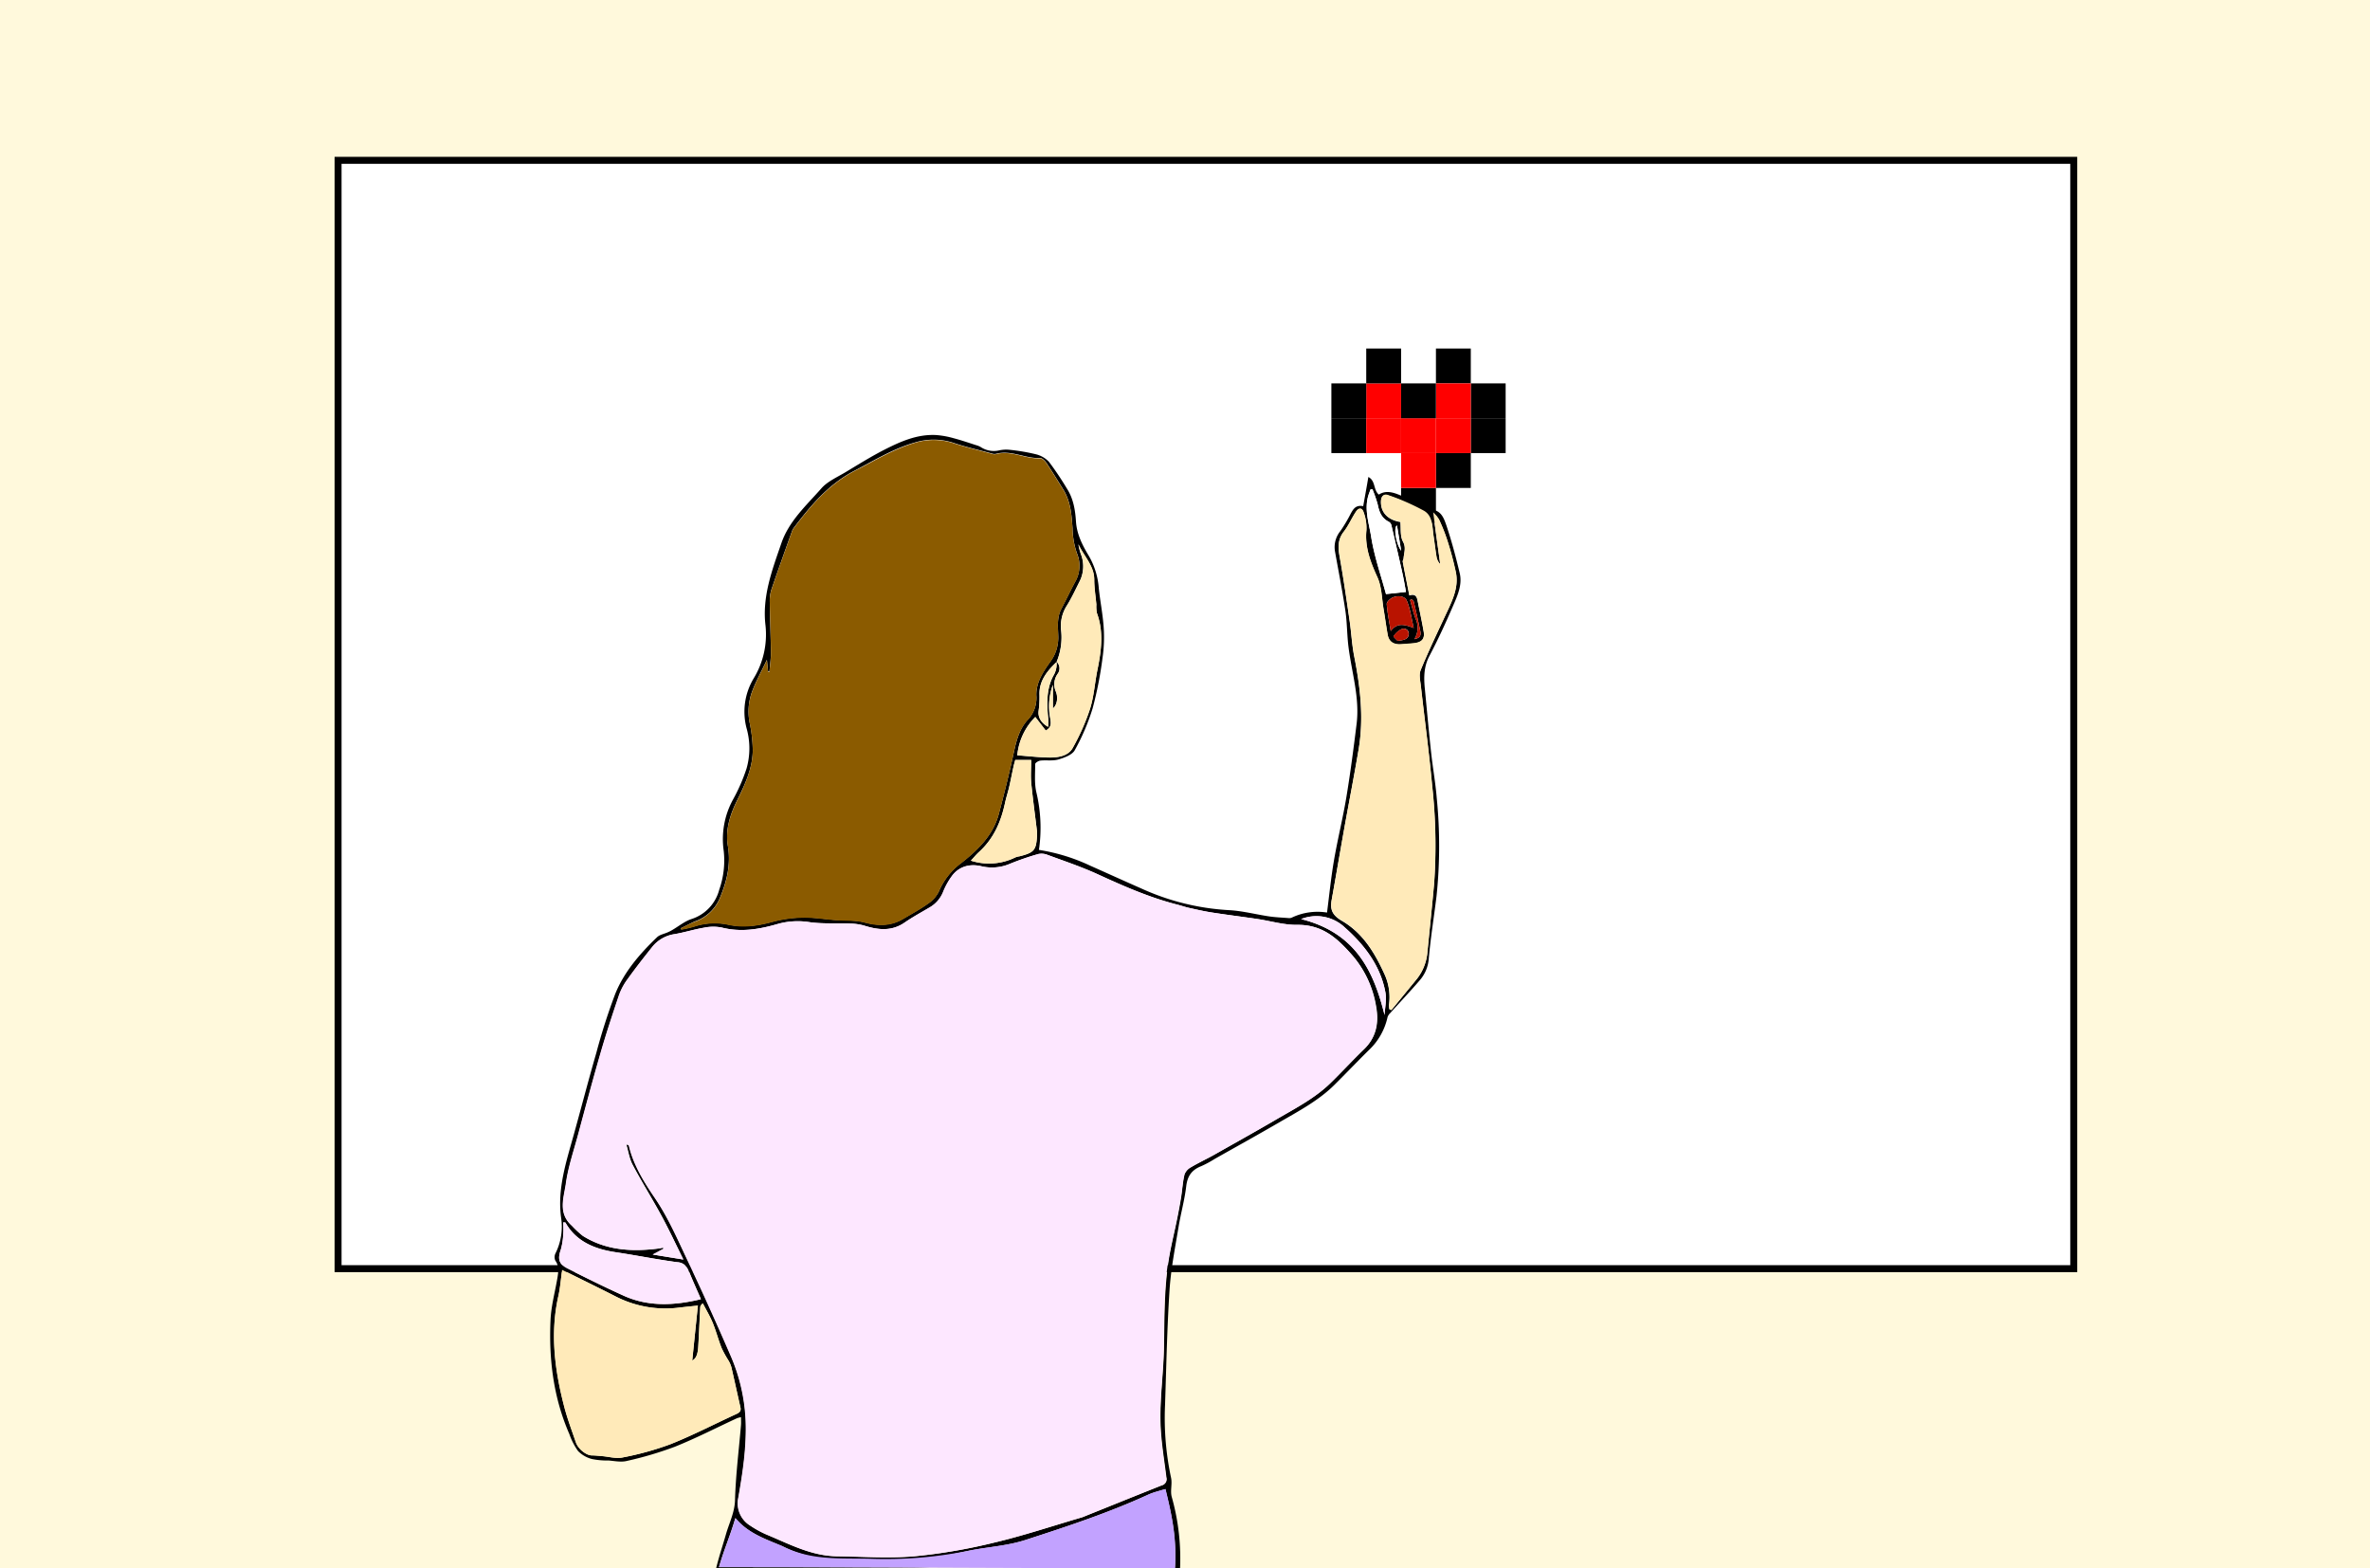 <svg xmlns="http://www.w3.org/2000/svg" viewBox="0 0 680 450"><g id="Layer_2" data-name="Layer 2"><rect width="680" height="450" style="fill:#fff9dc"/><rect x="97" y="46" width="498" height="318" style="fill:#fff;stroke:#000;stroke-miterlimit:10;stroke-width:2px"/><rect x="412" y="100" width="10" height="10"/><rect x="422" y="110" width="10" height="10"/><rect x="422" y="120" width="10" height="10"/><rect x="412" y="130" width="10" height="10"/><rect x="402" y="140" width="10" height="10"/><rect x="382" y="120" width="10" height="10"/><rect x="392" y="110" width="10" height="10" style="fill:red"/><rect x="412" y="110" width="10" height="10" style="fill:red"/><rect x="412" y="120" width="10" height="10" style="fill:red"/><rect x="402" y="120" width="10" height="10" style="fill:red"/><rect x="402" y="130" width="10" height="10" style="fill:red"/><rect x="392" y="120" width="10" height="10" style="fill:red"/></g><g id="Layer_3" data-name="Layer 3"><rect x="382" y="110" width="10" height="10"/><rect x="392" y="100" width="10" height="10"/><rect x="402" y="110" width="10" height="10"/></g><g id="Layer_1" data-name="Layer 1"><path d="M205.3,450.67c1-4.17,1.81-6.37,3-10.49.93-3.24,2.49-6.22,2.59-9.77.2-7.2,1.11-14.38,1.72-21.58.05-.68,0-1.37,0-2.22a7.47,7.47,0,0,0-1.19.32c-5.92,2.74-11.72,5.73-17.78,8.16a102.84,102.84,0,0,1-13.83,4.09c-1.62.4-3.49,0-5.24-.14a21.34,21.34,0,0,1-4.77-.43,8.56,8.56,0,0,1-3.95-2.29,18.86,18.86,0,0,1-2.47-4.81c-4.62-10.55-5.93-21.59-5.42-32.82.19-4.07,1.32-8.1,2-12.16.26-1.64.5-3.27-.63-4.85a2.43,2.43,0,0,1,.08-2.13A17.13,17.13,0,0,0,161,349.43c-1.16-8.35,1.52-16.25,3.72-24.2,2.14-7.71,4.15-15.46,6.38-23.15a173.63,173.63,0,0,1,5.43-16.93c2.52-6.24,7-11.46,12-16.25.75-.73,2.07-.95,3.12-1.43a11.89,11.89,0,0,0,1.28-.66c1.81-1.06,3.47-2.44,5.44-3.11a12,12,0,0,0,8-8.46,25.2,25.2,0,0,0,1.28-11.1,23.61,23.61,0,0,1,2.63-14.67,51.39,51.39,0,0,0,3.93-9,21.13,21.13,0,0,0,0-11.51,18.56,18.56,0,0,1,2-14.26,24.24,24.24,0,0,0,3.43-15.22c-1-8.3,1.89-15.91,4.56-23.65,2.18-6.34,7.17-10.82,11.48-15.72,1.75-2,4.59-3.22,7-4.68,3.69-2.22,7.35-4.51,11.21-6.47,4.53-2.29,9.24-4.4,14.65-4.14a25,25,0,0,1,5,.89c2.18.57,4.32,1.3,6.47,2a5.69,5.69,0,0,1,1.37.55,6.83,6.83,0,0,0,5.35.95,9.46,9.46,0,0,1,3-.15,56.56,56.56,0,0,1,7.38,1.25,7.7,7.7,0,0,1,3.84,2.17,87.74,87.74,0,0,1,5.15,7.67c1.89,2.92,2.41,6.22,2.62,9.49.24,3.72,1.92,6.93,3.77,10a21.6,21.6,0,0,1,2.77,9.09c.39,3.77,1.16,7.52,1.41,11.31a41.51,41.51,0,0,1-.34,8.77,108.86,108.86,0,0,1-2.84,14.45,62.37,62.37,0,0,1-5.13,12c-.7,1.29-2.91,2.13-4.63,2.63s-3.48.15-5.22.34c-.56.06-1.48.63-1.49,1,0,2.68-.26,5.44.31,8a43.82,43.82,0,0,1,.76,16.62,54,54,0,0,1,14.74,4.54c4.88,2.17,9.74,4.38,14.63,6.53a69.8,69.8,0,0,0,25,6.21c3.94.19,7.83,1.23,11.75,1.81,1.81.26,3.64.33,5.47.47a1.89,1.89,0,0,0,.92-.11,17.15,17.15,0,0,1,10.15-1.47c.66-5.07,1.15-10.07,2-15,1.05-6.09,2.56-12.12,3.57-18.22,1.15-6.95,2.06-13.94,2.92-20.93.94-7.57-1.46-14.88-2.36-22.3-.41-3.39-.37-6.82-.87-10.18-.83-5.6-1.94-11.17-2.93-16.75a7.27,7.27,0,0,1,1.49-6.06,42.91,42.91,0,0,0,3.05-5.16c.7-1.2,1.39-2.41,3.51-2,.49-2.76,1-5.47,1.48-8.38,2.13,1.14,1.38,3.68,3,5.06,2.11-1.38,4.32-.57,6.33.27,2.62,1.09,5.08,2.51,7.6,3.79a1.37,1.37,0,0,0,.5.22c3.48-.07,4.24,2.52,5,4.68,1.49,4.47,2.69,9,3.78,13.58.79,3.31-.62,6.42-1.92,9.41-2.09,4.83-4.29,9.63-6.75,14.3-1.61,3-1.66,6.11-1.35,9.29.59,6.1,1.14,12.2,1.8,18.29.47,4.42,1.27,8.81,1.63,13.24a137.81,137.81,0,0,1-.07,28.21c-.74,6-1.69,11.9-2.22,17.88a10.56,10.56,0,0,1-2.58,6.18c-2.75,3.21-5.68,6.3-8.51,9.45a2.84,2.84,0,0,0-.74,1.15,18.33,18.33,0,0,1-5.31,9.4c-3.35,3.3-6.58,6.7-9.91,10-4.55,4.53-10.34,7.58-15.94,10.83-6.08,3.53-12.24,6.94-18.37,10.4a30.69,30.69,0,0,1-3.91,2.11c-2.88,1.12-4,3-4.33,5.84-.47,3.94-1.57,7.81-2.21,11.74-1,6-2.18,12-2.57,18-.71,11-.92,22-1.29,33.06A81.9,81.9,0,0,0,336,424c.39,1.76-.28,3.74.19,5.47a65,65,0,0,1,2.36,21.22H337a11.49,11.49,0,0,0-1.9-.34L282,450.2c-3.4,0-6.8-.14-10.21-.21h65.31c.5-8.47-.75-14.58-2.73-22.73-.76.22-1.54.43-2.3.67a18.61,18.61,0,0,0-2.48.86c-11.42,5.25-23.4,9.2-35.42,13.09-5.41,1.75-11.14,2-16.65,3.16-8.77,1.87-17.47,3.48-26.56,3.24s-18.22-.42-26.5-4.64l-.17-.07c-4.74-2-9.74-3.67-13.31-8-1.55,5.3-3.1,8.59-4.71,14.09h2.26q26.28,0,52.55.12c3.59,0,7.19.18,10.78.27l-46.3,0c-5.88,0-11.77,0-17.65,0-.51,0-1,.44-1.51.67Zm97.83-260.81a2.6,2.6,0,0,1,.31,3.5,5.17,5.17,0,0,0-.49,5.12c.78,2,.13,4.08-.87,4.8V196.5a17.62,17.62,0,0,0-.8,9.41c.19,1.3.64,2.63-1.25,3.72l-3-3.9a18.07,18.07,0,0,0-5.17,11c3.2.23,6.27.59,9.35.63,2.59,0,5.35-.52,6.57-2.77a63.14,63.14,0,0,0,4.95-11.18c1.14-3.63,1.37-7.5,2.13-11.24,1.11-5.43,1.84-10.84-.16-16.26a9.53,9.53,0,0,1-.15-2.41c-.21-2.39-.61-4.78-.61-7.17,0-4-3-6.77-4.54-10.15a16.19,16.19,0,0,0,.72,2.84,9.59,9.59,0,0,1-.27,7.61c-1.22,2.41-2.34,4.88-3.78,7.18a10.83,10.83,0,0,0-1.65,6.83,18.24,18.24,0,0,1-1.28,9.32c-2.77,2.66-5.06,5.5-4.9,9.46A29.91,29.91,0,0,1,298,204c-.21,1.71.69,3.43,2.75,4.55,0-.93.06-1.7,0-2.46-.39-4.14-.56-8.29,1.44-12.14A6.37,6.37,0,0,0,303.13,189.86ZM196.07,361.38c-2.23-4.5-4.14-8.64-6.3-12.65-2.63-4.86-5.6-9.57-8.18-14.45-1-1.82-1.26-3.93-1.86-5.91.55,0,.75.2.79.39,1.3,5.46,4.26,10.28,7.42,14.91,4,5.89,6.72,12.29,9.7,18.57q6.26,13.18,12,26.56A52.3,52.3,0,0,1,214,407.5c.3,7.49-.81,14.88-2.11,22.23a7.48,7.48,0,0,0,3.46,8,28.68,28.68,0,0,0,5.22,2.79c6.34,2.68,12.5,5.95,19.78,6s14.71.6,22,0a160.31,160.31,0,0,0,22.84-3.91c8.53-2,16.85-4.81,25.25-7.26a2.6,2.6,0,0,0,.36-.13c7.51-3,15-6.06,22.54-9.05a1.83,1.83,0,0,0,1.34-2.29c-.67-5.5-1.65-11-1.71-16.52-.09-6.69.82-13.38,1-20.07.18-9,0-18,1.57-27,.61-3.39,1.44-6.76,2.13-10.14.45-2.2.88-4.41,1.23-6.62s.45-4.45,1-6.61a4,4,0,0,1,1.9-2.06c2.16-1.28,4.47-2.35,6.66-3.58,6-3.39,12.07-6.76,18-10.24,5.37-3.13,10.95-6,15.37-10.36,3.24-3.16,6.29-6.48,9.54-9.62,3.7-3.57,4.3-7.91,3.47-12.38A29.75,29.75,0,0,0,388,274.06c-4.11-4.64-8.34-8.78-15.78-8.69-3.81.05-7.63-1.12-11.45-1.69-4.3-.64-8.61-1.17-12.91-1.84-2.21-.34-4.41-.84-6.6-1.33-1.16-.25-2.28-.66-3.44-.95-8.08-2.06-15.56-5.37-23-8.79-4.61-2.1-9.49-3.73-14.28-5.5a4.51,4.51,0,0,0-2.58-.22,77.13,77.13,0,0,0-8.13,2.8,13.14,13.14,0,0,1-8.3.68c-3.45-.79-6.45.21-8.38,2.86a20.9,20.9,0,0,0-2.47,4.45,8.94,8.94,0,0,1-3.91,4.53c-2.39,1.42-4.85,2.75-7.11,4.31-3.73,2.58-7.59,2.19-11.65.91a15.81,15.81,0,0,0-4-.59c-3.89-.15-7.84.13-11.66-.4a21.33,21.33,0,0,0-8.93.45c-5.41,1.58-10.7,2.52-16.34,1.08a12.93,12.93,0,0,0-5.07.06c-2.85.48-5.61,1.37-8.46,1.85a10.06,10.06,0,0,0-6.47,3.81c-2.42,3-4.81,6.1-7.06,9.24a17.42,17.42,0,0,0-2.38,4.51c-1.86,5.51-3.68,11-5.29,16.61-2.25,7.74-4.32,15.53-6.42,23.32-1.25,4.64-2.84,9.26-3.5,14-.56,4.06-2.39,8.53,1.71,12.16a27.23,27.23,0,0,0,3.16,2.93c6.53,4.08,13.84,4.59,21.42,3.64.54-.06,1.07-.18,1.6-.28l.1.33-3.09,1.65Zm-.75-95.05.15.34a32.81,32.81,0,0,0,3.59-.82,18.61,18.61,0,0,1,10.06-.54c4.27.89,8.35.29,12.5-.85a36,36,0,0,1,8.73-1.23c3.12-.06,6.26.48,9.4.72,2.73.21,5.6,0,8.17.65,4,1.08,7.69,1.09,11.24-1,2.44-1.45,4.95-2.81,7.23-4.45a8.64,8.64,0,0,0,3-3.44,19.75,19.75,0,0,1,6.45-8.16c4.86-3.78,9.14-8.07,10.72-14,1.5-5.59,2.9-11.21,4.14-16.86.77-3.54,1.52-7.12,4-10a9.12,9.12,0,0,0,2.67-6.81c-.26-3.9,1.87-7.07,4-10.07a11.56,11.56,0,0,0,2.26-7.29c-.05-2.64-.45-5.32.89-7.85s2.56-5.14,3.92-7.68a9.22,9.22,0,0,0,.57-8.22,23.11,23.11,0,0,1-1.28-7.26c-.28-3.78-.51-7.63-2.65-11.07-1.56-2.5-3.08-5-4.73-7.49-.43-.65-1.28-1.57-1.89-1.54-4.33.2-8.34-2.41-12.77-1.19a2.19,2.19,0,0,1-1.12-.11c-3.62-1-7.29-1.8-10.83-3a18.35,18.35,0,0,0-11.12-.19c-6.25,1.77-11.6,5.07-17.21,8-7.69,3.94-12.81,10.12-17.67,16.54a3.49,3.49,0,0,0-.5.93c-2,5.59-4,11.17-5.92,16.78a11.12,11.12,0,0,0-.45,3.77c.06,4.79.27,9.59.31,14.38,0,1.78-.26,3.55-.4,5.33l-.41,0c-.1-1.06-.21-2.11-.33-3.36-1.48,3.13-3.07,6-4.21,9a16.57,16.57,0,0,0-.75,9,40.52,40.52,0,0,1,.9,7.89c0,5.13-2.2,9.82-4.46,14.39-2.08,4.21-3.45,8.54-2.68,13.1.88,5.18-.22,9.9-2.19,14.71a12,12,0,0,1-7.33,7C197.94,265,196.65,265.71,195.32,266.33ZM411.22,147c.37,2.93.66,5.31,1,7.69s.68,4.82,1,7.24a4,4,0,0,1-1.06-2.11c-.33-2-.56-4-.86-6-.39-2.56-.17-5.62-2.69-7.15a65.17,65.17,0,0,0-10.3-4.52c-1.18-.46-2,.21-2.08,1.51-.22,3.27,1.87,5.53,5.56,6.13.2,1.94-.12,4,.73,5.61,1,1.76.31,3.2.19,4.79,0,.32-.3.66-.25,1,.6,3.17,1.24,6.34,1.9,9.68,1.61-.53,2.12.24,2.35,1.43.58,3,1.26,6,1.77,9,.35,2.13-.6,3.1-3,3.32-1.16.11-2.33.19-3.49.27-2.17.16-3.5-.74-3.85-2.73-.44-2.44-.76-4.91-1.18-7.35-.52-3.08-.5-6.37-1.78-9.16-2-4.39-3.63-8.66-3.14-13.5a12.93,12.93,0,0,0-.79-5.08c-.43-1.38-1.41-1.44-2.23-.19-1.24,1.87-2.12,4-3.49,5.73-2.13,2.73-1.46,5.52-.94,8.46,1,5.74,1.82,11.51,2.66,17.28.48,3.32.64,6.68,1.29,10,1.75,8.85,2.79,17.72,1.27,26.68-1.26,7.46-2.72,14.9-4.06,22.35-1.24,6.94-2.42,13.89-3.67,20.84-.47,2.61,0,4.28,2.93,6,6.16,3.58,9.53,9.41,12.28,15.45a15.87,15.87,0,0,1,1.23,8.68,5.89,5.89,0,0,0,.11,1.24l.57.25,7.1-8.67a14.27,14.27,0,0,0,3.23-7.83c.64-6.67,1.37-13.33,1.95-20a155.39,155.39,0,0,0-.58-27.87c-.88-9.54-2.17-19-3.24-28.58-.17-1.53-.6-3.25-.05-4.59,2.14-5.23,4.61-10.36,7-15.51,1.86-4,4-8,3.11-12.46a91.4,91.4,0,0,0-2.53-9.41,50.23,50.23,0,0,0-2.33-5.83A10.5,10.5,0,0,0,411.22,147Zm-211,227.6c-2.06.21-3.56.35-5.06.53a31.24,31.24,0,0,1-18.3-3.06c-5.11-2.61-10.28-5.12-15.55-7.74-.37,2.64-.55,5.11-1.09,7.52-2.43,10.84-1,21.49,1.77,32.07.89,3.34,2.13,6.61,3.25,9.9.67,1.93,3,3.73,4.57,3.75,1,0,2,.13,3,.21,1.94.16,4,.77,5.79.39a85.41,85.41,0,0,0,13.73-3.79c6.47-2.58,12.64-5.8,19-8.7.94-.44,1.35-.91,1.13-1.88-.88-3.84-1.71-7.69-2.6-11.53a8,8,0,0,0-.83-1.91,32,32,0,0,1-1.92-3.47c-1-2.44-1.63-5-2.62-7.4-.78-1.9-1.87-3.69-2.82-5.53-.58.45-.73.8-.74,1.16-.2,3.74-.34,7.49-.57,11.24-.14,2.42-.74,3.51-1.73,4Q199.4,382.78,200.24,374.6Zm-38-23.83-.58-.07c0,1.05.08,2.1,0,3.13a19.93,19.93,0,0,1-.71,4.71c-.94,2.64-.64,4.16,2,5.46,5.3,2.67,10.63,5.31,16.05,7.76,7.18,3.24,14.61,2.81,22.15,1-1.22-2.81-2.41-5.42-3.47-8.07a3.62,3.62,0,0,0-3.37-2.55c-5.92-.8-11.79-2-17.7-2.87C170.4,358.34,165.24,356.11,162.23,350.77ZM278.57,246.94a17,17,0,0,0,12.75-.93,5.63,5.63,0,0,1,1.27-.33c4.09-1.05,4.7-1.75,4.94-5.65a9.05,9.05,0,0,0,0-1.56c-.55-4.63-1.2-9.25-1.65-13.89-.21-2.1,0-4.22,0-6.52h-4.58c-.18.67-.38,1.32-.52,2-.42,1.91-.78,3.83-1.22,5.73-.35,1.52-.85,3-1.18,4.54-1.14,5.3-3.16,10.2-7.46,14.11C280.08,245.19,279.38,246.07,278.57,246.94Zm124.84-77.1c-.29-1.58-.59-3.38-1-5.17-1-4.68-2.12-9.35-3.21-14a1.48,1.48,0,0,0-.68-.92c-2.19-1.09-2.81-2.93-3.24-5a35.84,35.84,0,0,0-1.53-4.4l-.55.11c-.13.37-.25.73-.39,1.09-1.59,4.28,0,8.51.62,12.64.89,5.54,2.8,11,4.23,16.27Zm-6.15,121.4c.11-2.16.62-4.37.25-6.45-1.35-7.47-5.8-13.49-11.6-18.63a11.85,11.85,0,0,0-12.59-2.46C388.89,267.63,394.11,278.49,397.26,291.24Zm8.37-111.06c-.7-3-1-5.53-2-7.86-.55-1.31-2.53-1.55-4-.91-.77.32-1.79,1.27-1.75,1.88.16,2.43.68,4.85,1.15,7.77C400.83,178.63,402.89,179.12,405.63,180.18Zm-4.6,3.69c1.86-.22,3.09-.49,3.19-2a1.45,1.45,0,0,0-2-1.4,5.71,5.71,0,0,0-2.36,2.07C399.73,182.69,400.72,183.54,401,183.87Zm4.78-.49c1.85-.37,1.9-1.31,1.71-2.25-.58-2.83-1.22-5.65-1.87-8.46-.06-.26-.37-.47-.56-.71l-.52.18c.52,1.79.93,3.63,1.59,5.38A6.12,6.12,0,0,1,405.81,183.38Zm-5-32.6c-1,.43-.33,5.21,1.2,7.24C401.63,155.61,401.23,153.18,400.83,150.78Z"/><path d="M196.07,361.38l-8.83-1.44,3.09-1.65-.1-.33c-.53.1-1.06.22-1.6.28-7.58.95-14.89.44-21.42-3.64a27.23,27.23,0,0,1-3.16-2.93c-4.1-3.63-2.27-8.1-1.71-12.16.66-4.72,2.25-9.34,3.5-14,2.1-7.79,4.17-15.58,6.42-23.32,1.61-5.58,3.43-11.1,5.29-16.61a17.42,17.42,0,0,1,2.38-4.51c2.25-3.14,4.64-6.2,7.06-9.24a10.06,10.06,0,0,1,6.47-3.81c2.85-.48,5.61-1.37,8.46-1.85a12.93,12.93,0,0,1,5.07-.06c5.64,1.44,10.93.5,16.34-1.08a21.33,21.33,0,0,1,8.93-.45c3.82.53,7.77.25,11.66.4a15.81,15.81,0,0,1,4,.59c4.06,1.28,7.92,1.67,11.65-.91,2.26-1.56,4.72-2.89,7.11-4.31a8.94,8.94,0,0,0,3.91-4.53,20.9,20.9,0,0,1,2.47-4.45c1.93-2.65,4.93-3.65,8.38-2.86a13.14,13.14,0,0,0,8.3-.68,77.13,77.13,0,0,1,8.13-2.8,4.51,4.51,0,0,1,2.58.22c4.79,1.77,9.67,3.4,14.28,5.5,7.47,3.42,14.95,6.73,23,8.79,1.16.29,2.28.7,3.44.95,2.19.49,4.39,1,6.6,1.33,4.3.67,8.61,1.2,12.91,1.84,3.82.57,7.64,1.74,11.45,1.69,7.44-.09,11.67,4.05,15.78,8.69a29.75,29.75,0,0,1,6.84,14.67c.83,4.47.23,8.81-3.47,12.38-3.25,3.14-6.3,6.46-9.54,9.62-4.42,4.32-10,7.23-15.37,10.36-6,3.48-12,6.85-18,10.24-2.19,1.23-4.5,2.3-6.66,3.58a4,4,0,0,0-1.9,2.06c-.51,2.16-.61,4.41-1,6.61s-.78,4.42-1.23,6.62c-.69,3.38-1.52,6.75-2.13,10.14-1.61,8.94-1.39,18-1.57,27-.14,6.69-1.05,13.38-1,20.07.06,5.51,1,11,1.71,16.52a1.83,1.83,0,0,1-1.34,2.29c-7.53,3-15,6-22.54,9.05a2.6,2.6,0,0,1-.36.13c-8.4,2.45-16.72,5.23-25.25,7.26a160.31,160.31,0,0,1-22.84,3.91c-7.26.64-14.65.12-22,0s-13.44-3.34-19.78-6a28.68,28.68,0,0,1-5.22-2.79,7.48,7.48,0,0,1-3.46-8c1.3-7.35,2.41-14.74,2.11-22.23a52.3,52.3,0,0,0-4.37-18.7q-5.79-13.37-12-26.56c-3-6.28-5.69-12.68-9.7-18.57-3.16-4.63-6.12-9.45-7.42-14.91,0-.19-.24-.35-.79-.39.6,2,.89,4.09,1.86,5.91,2.58,4.88,5.55,9.59,8.18,14.45C191.93,352.74,193.84,356.88,196.07,361.38Z" style="fill:#fde7ff"/><path d="M195.32,266.33c1.33-.62,2.62-1.32,4-1.85a12,12,0,0,0,7.33-7c2-4.81,3.07-9.53,2.19-14.71-.77-4.56.6-8.89,2.68-13.1,2.26-4.57,4.42-9.26,4.46-14.39a40.52,40.52,0,0,0-.9-7.89,16.57,16.57,0,0,1,.75-9c1.14-3,2.73-5.91,4.21-9,.12,1.25.23,2.3.33,3.36l.41,0c.14-1.78.42-3.55.4-5.33,0-4.79-.25-9.59-.31-14.38a11.12,11.12,0,0,1,.45-3.77c1.9-5.61,3.93-11.19,5.92-16.78a3.49,3.49,0,0,1,.5-.93c4.86-6.42,10-12.6,17.67-16.54,5.61-2.88,11-6.18,17.21-8a18.35,18.35,0,0,1,11.12.19c3.54,1.16,7.21,2,10.83,3a2.19,2.19,0,0,0,1.12.11c4.43-1.22,8.44,1.39,12.77,1.19.61,0,1.46.89,1.89,1.54,1.65,2.46,3.17,5,4.73,7.49,2.14,3.44,2.37,7.29,2.65,11.07a23.11,23.11,0,0,0,1.28,7.26,9.22,9.22,0,0,1-.57,8.22c-1.36,2.54-2.58,5.14-3.92,7.68s-.94,5.21-.89,7.85a11.56,11.56,0,0,1-2.26,7.29c-2.14,3-4.27,6.17-4,10.07a9.12,9.12,0,0,1-2.67,6.81c-2.5,2.84-3.25,6.42-4,10-1.24,5.65-2.64,11.27-4.14,16.86-1.58,5.88-5.86,10.17-10.72,14a19.75,19.75,0,0,0-6.45,8.16,8.64,8.64,0,0,1-3,3.44c-2.28,1.64-4.79,3-7.23,4.45-3.55,2.12-7.21,2.11-11.24,1-2.57-.68-5.44-.44-8.17-.65-3.14-.24-6.28-.78-9.4-.72a36,36,0,0,0-8.73,1.23c-4.15,1.14-8.23,1.74-12.5.85a18.61,18.61,0,0,0-10.06.54,32.81,32.81,0,0,1-3.59.82Z" style="fill:#8b5b00"/><path d="M411.22,147a10.5,10.5,0,0,1,1.67,2,50.23,50.23,0,0,1,2.33,5.83,91.4,91.4,0,0,1,2.53,9.41c.88,4.5-1.25,8.47-3.11,12.46-2.4,5.15-4.87,10.28-7,15.51-.55,1.34-.12,3.06.05,4.59,1.07,9.53,2.36,19,3.24,28.58a155.39,155.39,0,0,1,.58,27.87c-.58,6.67-1.31,13.33-1.95,20a14.27,14.27,0,0,1-3.23,7.83l-7.1,8.67-.57-.25a5.89,5.89,0,0,1-.11-1.24,15.87,15.87,0,0,0-1.23-8.68c-2.75-6-6.12-11.87-12.28-15.45-2.9-1.69-3.4-3.36-2.93-6,1.25-6.95,2.43-13.9,3.67-20.84,1.34-7.45,2.8-14.89,4.06-22.35,1.52-9,.48-17.83-1.27-26.68-.65-3.28-.81-6.64-1.29-10-.84-5.77-1.66-11.54-2.66-17.28-.52-2.94-1.19-5.73.94-8.46,1.37-1.77,2.25-3.86,3.49-5.73.82-1.25,1.8-1.19,2.23.19a12.93,12.93,0,0,1,.79,5.08c-.49,4.84,1.13,9.11,3.14,13.5,1.28,2.79,1.26,6.08,1.78,9.16.42,2.44.74,4.91,1.18,7.35.35,2,1.68,2.89,3.85,2.73,1.16-.08,2.33-.16,3.49-.27,2.38-.22,3.33-1.19,3-3.32-.51-3-1.19-6-1.77-9-.23-1.19-.74-2-2.35-1.43-.66-3.34-1.3-6.51-1.9-9.68,0-.3.23-.64.25-1,.12-1.59.76-3-.19-4.79-.85-1.57-.53-3.67-.73-5.61-3.69-.6-5.78-2.86-5.56-6.13.09-1.3.9-2,2.08-1.51a65.17,65.17,0,0,1,10.3,4.52c2.52,1.53,2.3,4.59,2.69,7.15.3,2,.53,4,.86,6a4,4,0,0,0,1.06,2.11c-.34-2.42-.69-4.83-1-7.24S411.59,149.93,411.22,147Z" style="fill:#ffeab9"/><path d="M200.24,374.6q-.86,8.17-1.64,15.78c1-.51,1.59-1.6,1.73-4,.23-3.75.37-7.5.57-11.24,0-.36.16-.71.74-1.16,1,1.84,2,3.63,2.82,5.53,1,2.43,1.66,5,2.62,7.4a32,32,0,0,0,1.92,3.47,8,8,0,0,1,.83,1.91c.89,3.84,1.72,7.69,2.6,11.53.22,1-.19,1.44-1.13,1.88-6.32,2.9-12.49,6.12-19,8.7a85.41,85.41,0,0,1-13.73,3.79c-1.8.38-3.85-.23-5.79-.39-1-.08-2-.2-3-.21-1.6,0-3.9-1.82-4.57-3.75-1.12-3.29-2.36-6.56-3.25-9.9-2.79-10.58-4.2-21.23-1.77-32.07.54-2.41.72-4.88,1.09-7.52,5.27,2.62,10.44,5.13,15.55,7.74a31.24,31.24,0,0,0,18.3,3.06C196.68,375,198.18,374.81,200.24,374.6Z" style="fill:#ffeab9"/><path d="M260.12,449.75c-17.52-.06-34-.09-51.55-.12h-2.26c1.61-5.5,3.16-8.79,4.71-14.09,3.57,4.36,8.57,6,13.31,8l.17.07c8.28,4.22,16.36,3.39,25.5,3.64A120.11,120.11,0,0,0,277.56,445c5.51-1.17,11.24-1.41,16.65-3.16,12-3.89,24-7.84,35.42-13.09a18.61,18.61,0,0,1,2.48-.86c.76-.24,1.54-.45,2.3-.67,2,8.15,3.23,14.26,2.73,22.73C315.31,450,263.71,449.77,260.12,449.75Z" style="fill:#c2a2ff"/><path d="M303.17,189.91a18.09,18.09,0,0,0,1.29-9.31,10.83,10.83,0,0,1,1.65-6.83c1.44-2.3,2.56-4.77,3.78-7.18a9.59,9.59,0,0,0,.27-7.61,16.19,16.19,0,0,1-.72-2.84c1.53,3.38,4.54,6.16,4.54,10.15,0,2.39.4,4.78.61,7.17a9.53,9.53,0,0,0,.15,2.41c2,5.42,1.27,10.83.16,16.26-.76,3.74-1,7.61-2.13,11.24a63.14,63.14,0,0,1-4.95,11.18c-1.22,2.25-4,2.81-6.57,2.77-3.08,0-6.15-.4-9.35-.63a18.07,18.07,0,0,1,5.17-11l3,3.9c1.89-1.09,1.44-2.42,1.25-3.72a17.62,17.62,0,0,1,.8-9.41v6.78c1-.72,1.65-2.82.87-4.8a5.17,5.17,0,0,1,.49-5.12,2.6,2.6,0,0,0-.31-3.5Z" style="fill:#ffeab9"/><path d="M162.23,350.77c3,5.34,8.17,7.57,14.32,8.51,5.91.91,11.78,2.07,17.7,2.87a3.62,3.62,0,0,1,3.37,2.55c1.06,2.65,2.25,5.26,3.47,8.07-7.54,1.8-15,2.23-22.15-1-5.42-2.45-10.75-5.09-16.05-7.76-2.61-1.3-2.91-2.82-2-5.46a19.93,19.93,0,0,0,.71-4.71c.1-1,0-2.08,0-3.13Z" style="fill:#fde7ff"/><path d="M278.57,246.94c.81-.87,1.51-1.75,2.34-2.51,4.3-3.91,6.32-8.81,7.46-14.11.33-1.52.83-3,1.18-4.54.44-1.9.8-3.82,1.22-5.73.14-.67.34-1.32.52-2h4.58c0,2.3-.17,4.42,0,6.52.45,4.64,1.1,9.26,1.65,13.89a9.05,9.05,0,0,1,0,1.56c-.24,3.9-.85,4.6-4.94,5.65a5.63,5.63,0,0,0-1.27.33A17,17,0,0,1,278.57,246.94Z" style="fill:#ffeab9"/><path d="M403.41,169.84l-5.73.6c-1.43-5.32-3.34-10.73-4.23-16.27-.66-4.13-2.21-8.36-.62-12.64.14-.36.26-.72.39-1.09l.55-.11a35.84,35.84,0,0,1,1.53,4.4c.43,2.07,1.05,3.91,3.24,5a1.48,1.48,0,0,1,.68.92c1.09,4.67,2.17,9.34,3.21,14C402.82,166.46,403.12,168.26,403.41,169.84Z" style="fill:#fff"/><path d="M397.26,291.24c-3.15-12.75-8.37-23.61-23.94-27.54a11.85,11.85,0,0,1,12.59,2.46c5.8,5.14,10.25,11.16,11.6,18.63C397.88,286.87,397.37,289.08,397.26,291.24Z" style="fill:#fde7ff"/><path d="M405.63,180.18c-2.74-1.06-4.8-1.55-6.6.88-.47-2.92-1-5.34-1.15-7.77,0-.61,1-1.56,1.75-1.88,1.5-.64,3.48-.4,4,.91C404.64,174.65,404.93,177.22,405.63,180.18Z" style="fill:#b91300"/><path d="M303.13,189.86a6.37,6.37,0,0,1-.95,4.1c-2,3.85-1.83,8-1.44,12.14.07.76,0,1.53,0,2.46-2.06-1.12-3-2.84-2.75-4.55a29.91,29.91,0,0,0,.28-4.63c-.16-4,2.13-6.8,4.89-9.46Z" style="fill:#ffeab9"/><path d="M401,183.87c-.31-.33-1.3-1.18-1.19-1.32a5.71,5.71,0,0,1,2.36-2.07,1.45,1.45,0,0,1,2,1.4C404.12,183.38,402.89,183.65,401,183.87Z" style="fill:#b91300"/><path d="M405.81,183.38a6.12,6.12,0,0,0,.35-5.86c-.66-1.75-1.07-3.59-1.59-5.38l.52-.18c.19.24.5.45.56.71.65,2.81,1.29,5.63,1.87,8.46C407.71,182.07,407.66,183,405.81,183.38Z" style="fill:#b91300"/><path d="M400.83,150.78c.4,2.4.8,4.83,1.2,7.24C400.5,156,399.81,151.21,400.83,150.78Z" style="fill:#fff"/></g></svg>